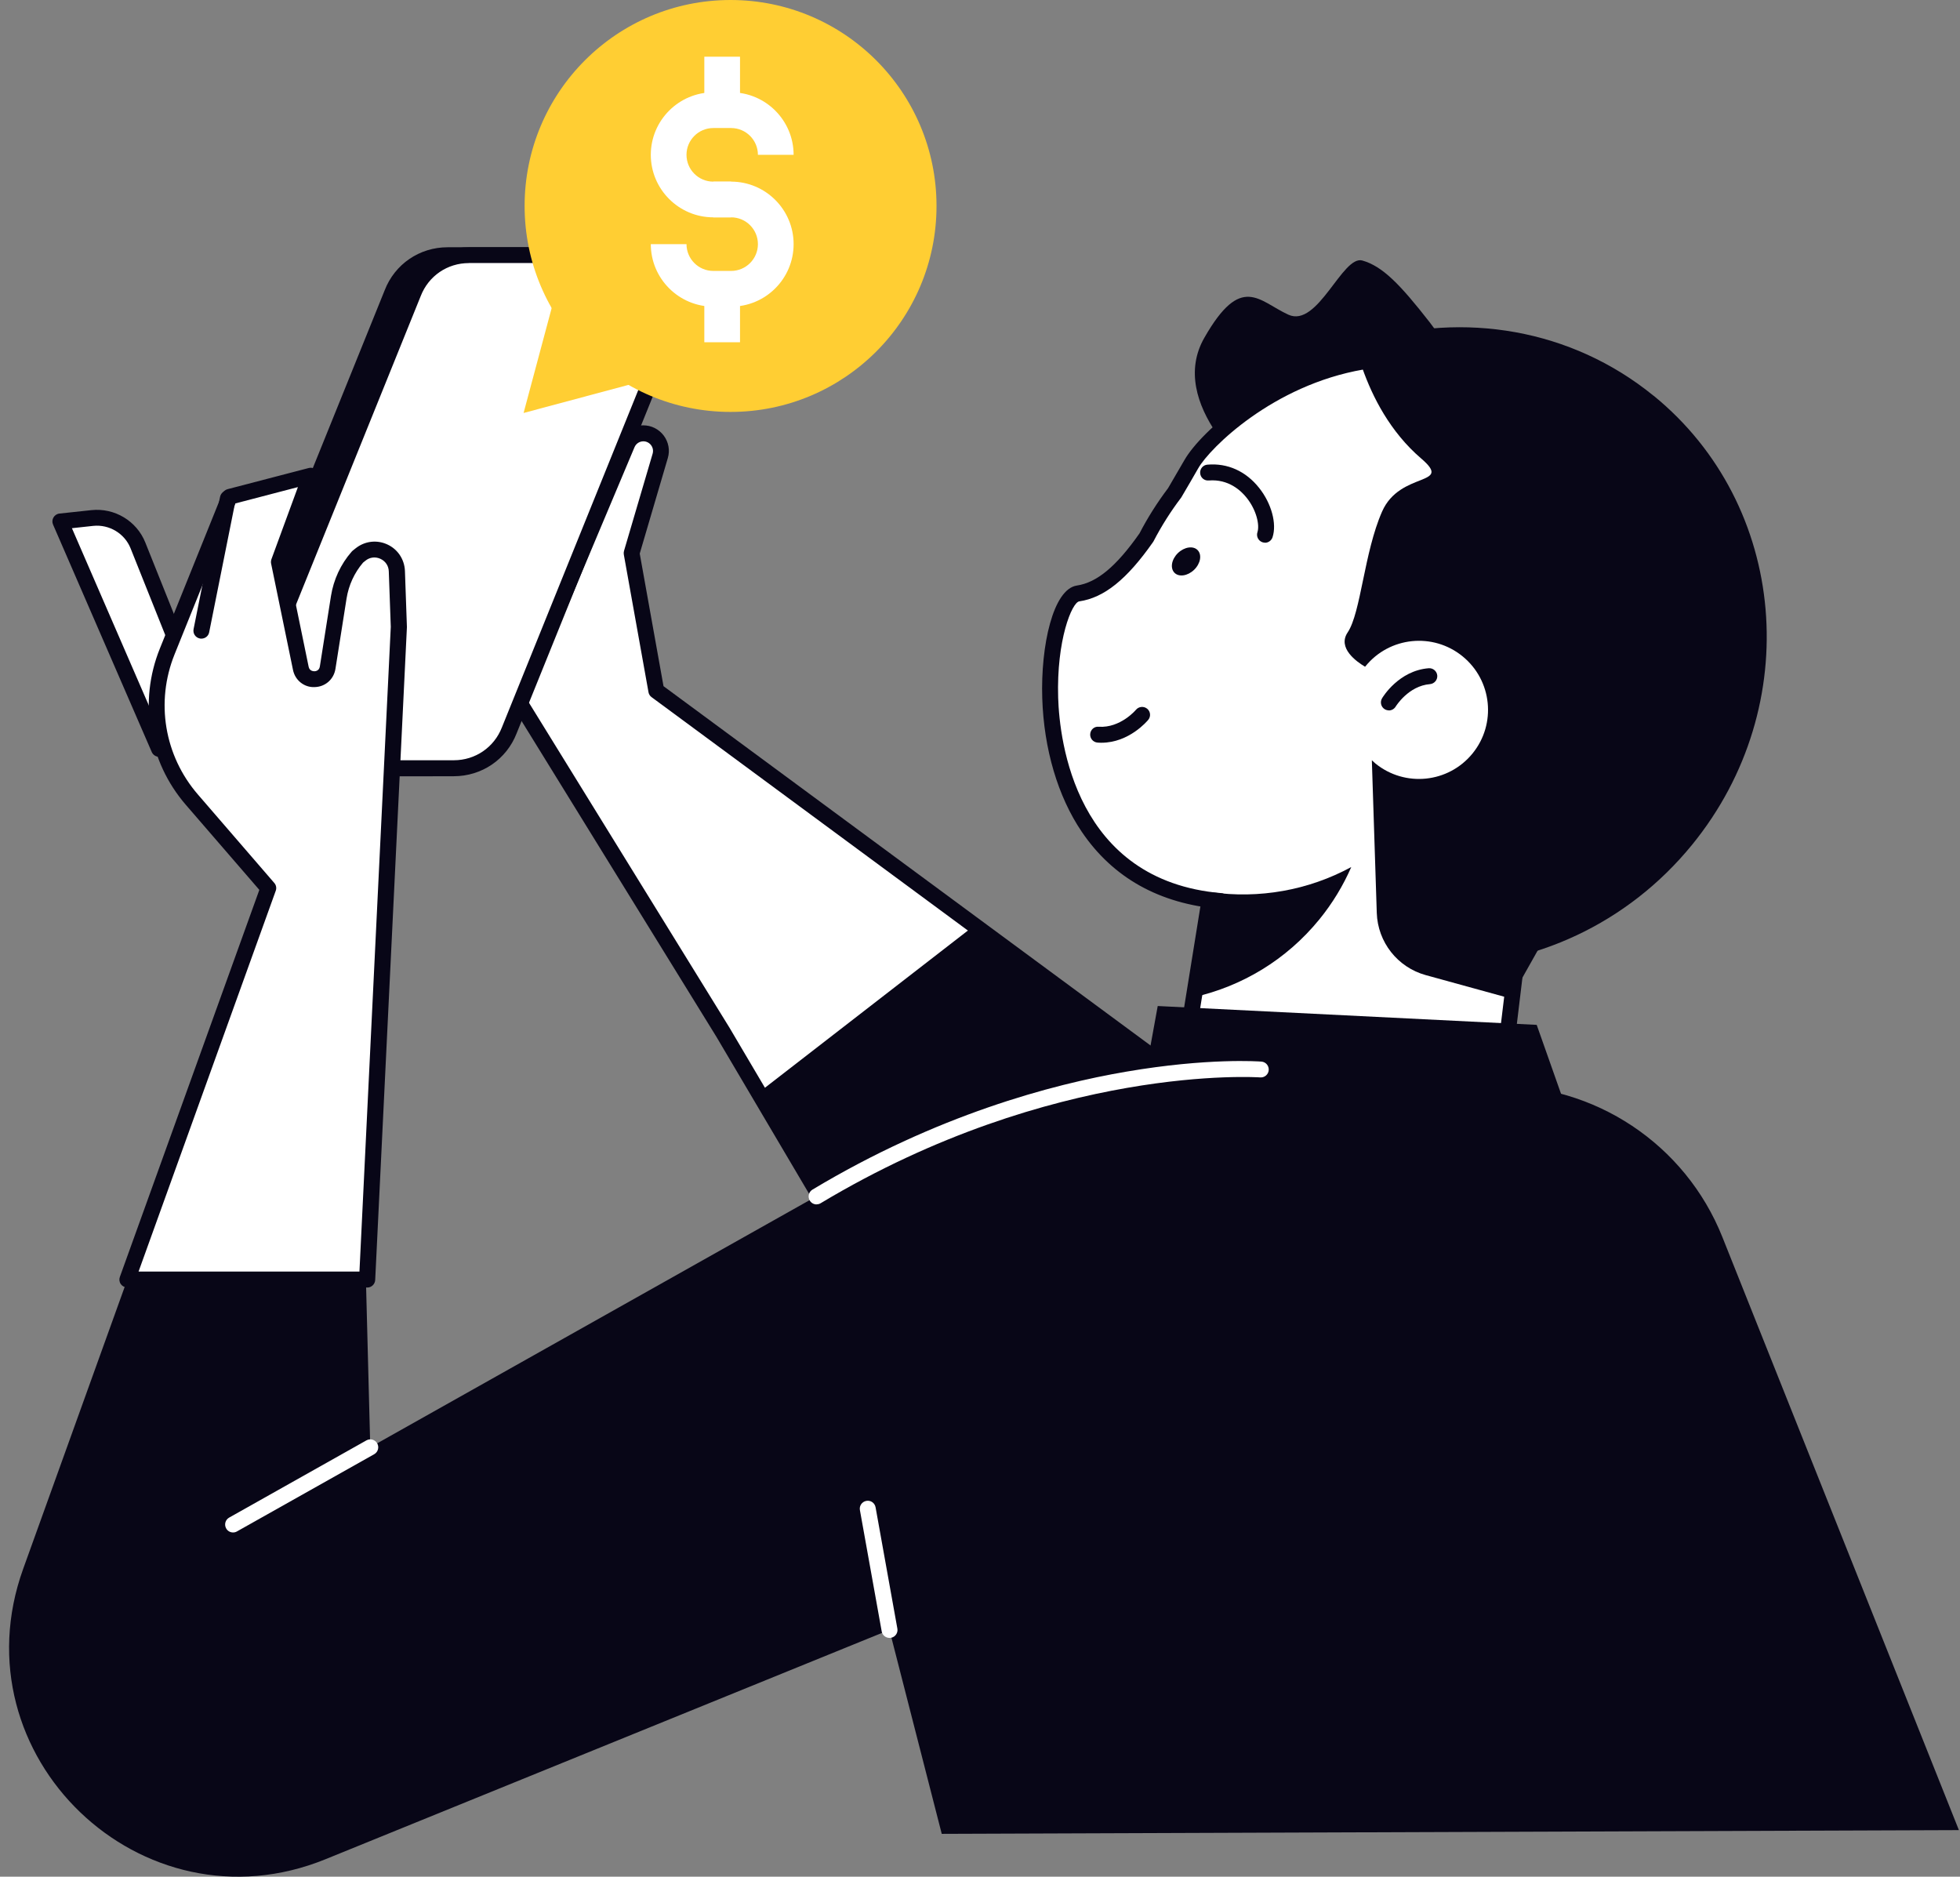 <svg width="188" height="180" viewBox="0 0 188 180" fill="none" xmlns="http://www.w3.org/2000/svg">
<rect x="0" y="0" width="188" height="180" fill="#808080" stroke="none"/>
<path d="M69.363 99.044L49.746 67.254L60.134 42.588C60.401 41.963 61.011 41.551 61.69 41.551C62.819 41.551 63.628 42.634 63.315 43.717L60.569 53.045L62.934 66.232L118.398 107.152L85.929 127.105L69.356 99.037L69.363 99.044Z" fill="white"/>
<path d="M85.937 127.874C85.876 127.874 85.815 127.874 85.754 127.851C85.555 127.806 85.388 127.676 85.281 127.501L68.715 99.44L49.105 67.658C48.975 67.444 48.953 67.185 49.052 66.964L59.44 42.297C59.821 41.382 60.714 40.795 61.698 40.795C62.476 40.795 63.193 41.153 63.666 41.779C64.131 42.404 64.276 43.19 64.055 43.937L61.362 53.097L63.643 65.812L118.863 106.549C119.069 106.701 119.184 106.938 119.176 107.197C119.168 107.449 119.031 107.685 118.81 107.815L86.341 127.768C86.219 127.844 86.082 127.882 85.944 127.882L85.937 127.874ZM50.608 67.192L70.019 98.647C70.019 98.647 70.019 98.655 70.026 98.662L86.204 126.067L117.048 107.113L62.498 66.865C62.338 66.75 62.231 66.575 62.201 66.384L59.837 53.197C59.814 53.082 59.821 52.96 59.852 52.846L62.598 43.518C62.681 43.236 62.628 42.938 62.453 42.702C62.277 42.465 62.003 42.328 61.713 42.328C61.339 42.328 61.004 42.549 60.858 42.9L50.623 67.208L50.608 67.192Z" fill="#080617"/>
<path d="M118.399 107.162L93.466 88.766L72.766 104.798L85.938 127.115L118.399 107.162Z" fill="#080617"/>
<path d="M141.289 126.758L112.42 108.62L117.492 77.158L146.696 81.864L141.289 126.758Z" fill="white"/>
<path d="M141.289 127.521C141.144 127.521 141.007 127.483 140.885 127.407L112.016 109.269C111.756 109.109 111.619 108.804 111.665 108.499L116.737 77.037C116.767 76.838 116.882 76.655 117.042 76.541C117.21 76.419 117.408 76.373 117.607 76.404L146.819 81.11C147.223 81.178 147.505 81.544 147.452 81.956L142.044 126.85C142.014 127.109 141.853 127.33 141.617 127.445C141.51 127.498 141.403 127.521 141.289 127.521ZM113.251 108.247L140.679 125.477L145.858 82.505L118.125 78.036L113.259 108.247H113.251Z" fill="#080617"/>
<path d="M142.546 40.898C142.546 40.898 126.476 49.875 123.12 47.762C119.756 45.65 111.961 38.625 115.516 32.401C119.07 26.17 120.74 28.885 123.578 30.182C126.407 31.478 128.764 24.439 130.678 24.988C132.6 25.537 134.263 27.23 137.154 30.937C140.045 34.644 142.554 40.906 142.554 40.906L142.546 40.898Z" fill="#080617"/>
<path d="M137.436 91.996C144.514 91.104 151.348 87.526 156.291 81.463C166.267 69.206 164.513 51.709 152.874 41.771C133.768 25.472 116.614 40.482 114.288 44.524C113.739 45.47 113.213 46.386 112.694 47.27C111.649 48.651 110.741 50.085 109.971 51.572C107.889 54.547 105.822 56.575 103.419 56.934C99.735 57.483 96.646 84.697 117.11 86.436L137.452 91.996H137.436Z" fill="white"/>
<path d="M137.436 92.757C137.055 92.757 136.727 92.475 136.681 92.086C136.627 91.666 136.925 91.285 137.344 91.232C144.529 90.324 151.05 86.678 155.703 80.973C165.351 69.128 163.887 52.165 152.378 42.342C145.498 36.469 138.237 34.15 130.785 35.439C122.082 36.941 116.042 42.982 114.943 44.897C114.394 45.85 113.868 46.765 113.342 47.65C113.326 47.673 113.311 47.703 113.296 47.726C112.289 49.053 111.397 50.464 110.642 51.921C110.626 51.952 110.611 51.982 110.588 52.005C108.087 55.575 105.905 57.329 103.518 57.68C102.816 57.786 101.329 61.386 101.497 66.924C101.626 71.02 103.129 84.474 117.155 85.664C117.575 85.702 117.888 86.068 117.849 86.487C117.811 86.907 117.445 87.22 117.026 87.182C111.214 86.686 106.744 84.192 103.754 79.768C101.466 76.389 100.124 71.836 99.971 66.962C99.811 61.913 101.016 56.498 103.289 56.162C105.219 55.872 107.072 54.331 109.299 51.158C110.077 49.656 111 48.199 112.037 46.826C112.548 45.957 113.067 45.057 113.609 44.126C115.233 41.304 121.854 35.416 130.51 33.921C138.427 32.556 146.108 34.989 153.354 41.167C165.496 51.525 167.045 69.426 156.87 81.919C151.973 87.929 145.101 91.773 137.52 92.727C137.489 92.727 137.459 92.727 137.421 92.727L137.436 92.757Z" fill="#080617"/>
<path d="M158.61 37.96C150.677 31.499 140.35 29.905 131.045 32.72C133.57 33.841 135.98 35.275 138.199 37.083C153.263 49.347 154.277 73.029 140.472 89.977C139.702 90.915 138.909 91.815 138.085 92.669C147.07 92.654 156.085 88.665 162.316 81.007C173.139 67.713 171.484 48.439 158.61 37.952V37.96Z" fill="#080617"/>
<path d="M132.569 49.06C134.301 45.132 139.457 46.666 136.314 43.973C130.365 38.878 129.496 30.473 129.496 30.473C146.71 29.077 159.173 56.711 159.173 56.711L148.907 88.653L144.902 95.769L136.756 93.527C134.049 92.779 132.15 90.362 132.058 87.562L131.585 72.918C131.692 73.025 131.807 73.124 131.921 73.223C134.758 75.534 138.93 75.107 141.241 72.27C143.552 69.433 143.125 65.26 140.288 62.95C137.451 60.639 133.279 61.066 130.975 63.903C130.96 63.918 130.952 63.933 130.937 63.949C130.113 63.461 128.26 62.149 129.267 60.654C130.54 58.755 130.838 52.988 132.569 49.06Z" fill="#080617"/>
<path d="M105.646 71.238C105.524 71.238 105.402 71.238 105.272 71.223C104.853 71.192 104.54 70.826 104.57 70.407C104.601 69.987 104.959 69.659 105.387 69.705C107.469 69.842 108.948 68.096 108.956 68.08C109.223 67.76 109.704 67.707 110.032 67.974C110.36 68.241 110.405 68.721 110.138 69.041C110.062 69.133 108.315 71.238 105.646 71.238Z" fill="#080617"/>
<path d="M133.216 68.134C133.087 68.134 132.949 68.096 132.827 68.028C132.469 67.814 132.347 67.349 132.56 66.983C132.621 66.876 134.155 64.321 137.038 64.092C137.457 64.061 137.823 64.374 137.861 64.794C137.892 65.213 137.579 65.579 137.16 65.617C135.085 65.785 133.888 67.745 133.872 67.768C133.728 68.005 133.476 68.142 133.216 68.142V68.134Z" fill="#080617"/>
<path d="M121.334 52.049C121.258 52.049 121.174 52.034 121.098 52.011C120.702 51.881 120.48 51.447 120.61 51.05C120.839 50.348 120.518 48.922 119.58 47.748C119.031 47.053 117.834 45.932 115.942 46.085C115.515 46.123 115.149 45.81 115.118 45.391C115.08 44.971 115.393 44.597 115.812 44.567C117.742 44.399 119.504 45.192 120.778 46.802C121.96 48.289 122.486 50.234 122.059 51.531C121.952 51.851 121.655 52.057 121.334 52.057V52.049Z" fill="#080617"/>
<path d="M114.54 54.649C113.923 55.244 113.076 55.374 112.649 54.931C112.222 54.489 112.367 53.65 112.984 53.047C113.602 52.452 114.449 52.323 114.876 52.765C115.303 53.207 115.158 54.046 114.54 54.649Z" fill="#080617"/>
<path d="M116.15 85.57L114.525 95.638C119.094 94.601 123.365 92.092 126.553 88.179C127.827 86.615 128.842 84.922 129.612 83.16C125.486 85.403 120.749 86.226 116.142 85.57H116.15Z" fill="#080617"/>
<path d="M17.798 63.71L13.237 52.315C12.535 50.553 10.743 49.477 8.859 49.683L5.793 50.019L15.258 71.833L17.798 63.717V63.71Z" fill="white"/>
<path d="M15.258 72.588C14.952 72.588 14.678 72.405 14.556 72.13L5.09 50.317C4.991 50.095 5.007 49.836 5.129 49.63C5.251 49.424 5.464 49.279 5.708 49.257L8.774 48.928C10.986 48.692 13.114 49.966 13.938 52.033L18.499 63.428C18.56 63.588 18.568 63.771 18.522 63.939L15.982 72.054C15.891 72.359 15.616 72.573 15.296 72.588C15.28 72.588 15.265 72.588 15.258 72.588ZM6.898 50.66L15.135 69.644L16.981 63.74L12.527 52.597C11.955 51.163 10.475 50.279 8.942 50.439L6.906 50.66H6.898Z" fill="#080617"/>
<path d="M187.898 175.54L165.207 118.649C161.653 109.74 152.958 103.959 143.363 104.127L106.501 104.79C99.209 105.019 92.086 107.002 85.725 110.572L35.515 138.807L35.103 122.912L12.107 123.019L2.222 150.477C-4.23 168.401 13.579 185.501 31.221 178.324L85.313 156.327L90.331 175.891L187.898 175.532V175.54Z" fill="#080617"/>
<path d="M41.493 73.689H27.665C23.646 73.689 20.885 69.646 22.341 65.901L37.619 28.116C38.473 25.92 40.586 24.471 42.942 24.471H56.771C60.79 24.471 63.551 28.513 62.094 32.258L46.817 70.043C45.963 72.24 43.85 73.689 41.493 73.689Z" fill="#080617"/>
<path d="M41.493 74.451H27.665C25.522 74.451 23.523 73.398 22.318 71.629C21.113 69.859 20.854 67.617 21.624 65.626L36.901 27.834C37.87 25.332 40.242 23.715 42.934 23.715H56.763C58.898 23.715 60.897 24.767 62.109 26.537C63.314 28.299 63.574 30.549 62.803 32.539L47.526 70.332C46.557 72.834 44.185 74.451 41.493 74.451ZM42.942 25.233C40.883 25.233 39.075 26.468 38.328 28.39L23.051 66.183C22.456 67.724 22.646 69.394 23.584 70.759C24.523 72.132 26.01 72.918 27.673 72.918H41.501C43.56 72.918 45.368 71.682 46.115 69.76L61.392 31.967C61.987 30.427 61.797 28.756 60.858 27.384C59.92 26.011 58.433 25.225 56.77 25.225H42.942V25.233Z" fill="#080617"/>
<path d="M43.523 73.689H29.695C25.675 73.689 22.914 69.646 24.371 65.901L39.648 28.116C40.502 25.92 42.615 24.471 44.972 24.471H58.8C62.819 24.471 65.58 28.513 64.124 32.258L48.846 70.043C47.992 72.24 45.879 73.689 43.523 73.689Z" fill="white"/>
<path d="M43.522 74.451H29.694C27.559 74.451 25.56 73.398 24.348 71.629C23.135 69.859 22.883 67.617 23.654 65.626L38.931 27.834C39.899 25.332 42.272 23.715 44.964 23.715H58.792C60.935 23.715 62.933 24.767 64.138 26.537C65.344 28.306 65.603 30.549 64.833 32.539L49.556 70.332C48.587 72.834 46.215 74.451 43.522 74.451ZM44.972 25.233C42.912 25.233 41.105 26.468 40.357 28.39L25.08 66.183C24.485 67.724 24.676 69.394 25.614 70.759C26.552 72.132 28.039 72.918 29.702 72.918H43.53C45.589 72.918 47.397 71.682 48.144 69.76L63.422 31.967C64.017 30.427 63.826 28.756 62.888 27.384C61.95 26.011 60.462 25.225 58.8 25.225H44.972V25.233Z" fill="#080617"/>
<path d="M34.593 53.18L34.295 53.416C33.349 54.507 32.724 55.849 32.495 57.275L31.427 64.033C31.199 65.475 29.147 65.52 28.849 64.094L26.752 53.904L29.795 45.621L22.015 47.65L16.036 62.485C14.099 67.29 15.014 72.774 18.4 76.694L25.738 85.191L12.207 122.732H35.203L38.246 60.166L38.055 54.781C37.994 53.02 35.958 52.081 34.577 53.18H34.593Z" fill="white"/>
<path d="M35.21 123.487H12.214C11.963 123.487 11.734 123.365 11.589 123.166C11.444 122.96 11.413 122.701 11.497 122.472L24.875 85.351L17.828 77.197C14.236 73.041 13.282 67.297 15.334 62.202L21.314 47.367C21.405 47.146 21.596 46.978 21.832 46.917L29.612 44.889C29.886 44.82 30.176 44.904 30.367 45.117C30.558 45.331 30.619 45.629 30.52 45.895L27.552 53.973L29.604 63.949C29.688 64.361 30.047 64.376 30.154 64.384C30.26 64.384 30.619 64.338 30.68 63.919L31.747 57.161C31.999 55.59 32.678 54.117 33.723 52.92C33.754 52.882 33.784 52.851 33.822 52.821L34.12 52.584C34.981 51.898 36.141 51.753 37.148 52.218C38.154 52.676 38.795 53.652 38.841 54.758L39.031 60.143L35.988 122.77C35.965 123.174 35.63 123.494 35.225 123.494L35.21 123.487ZM13.297 121.961H34.478L37.483 60.12L37.292 54.804C37.277 54.27 36.972 53.82 36.492 53.599C36.011 53.378 35.47 53.439 35.058 53.774L34.821 53.965C33.99 54.941 33.448 56.123 33.242 57.397L32.175 64.155C32.014 65.162 31.191 65.879 30.176 65.901C29.177 65.947 28.3 65.246 28.102 64.246L26.004 54.056C25.974 53.919 25.989 53.774 26.035 53.637L28.575 46.719L22.58 48.283L16.745 62.759C14.907 67.32 15.761 72.469 18.972 76.191L26.309 84.687C26.492 84.893 26.546 85.183 26.447 85.442L13.29 121.961H13.297Z" fill="#080617"/>
<path d="M19.316 61.253C19.27 61.253 19.216 61.253 19.163 61.238C18.751 61.154 18.484 60.757 18.568 60.338L21.108 47.654C21.192 47.242 21.588 46.967 22.008 47.059C22.42 47.143 22.687 47.539 22.603 47.959L20.063 60.643C19.994 61.009 19.674 61.253 19.316 61.253Z" fill="#080617"/>
<path d="M85.319 157.096C84.953 157.096 84.632 156.836 84.571 156.47L82.481 144.839C82.405 144.427 82.68 144.03 83.099 143.954C83.519 143.878 83.908 144.152 83.984 144.572L86.074 156.203C86.15 156.615 85.876 157.012 85.456 157.088C85.41 157.096 85.365 157.103 85.319 157.103V157.096Z" fill="white"/>
<path d="M22.355 146.983C22.088 146.983 21.829 146.846 21.692 146.594C21.486 146.228 21.615 145.762 21.981 145.557L35.146 138.151C35.512 137.945 35.977 138.074 36.183 138.44C36.389 138.807 36.259 139.272 35.893 139.478L22.729 146.884C22.614 146.952 22.485 146.983 22.355 146.983Z" fill="white"/>
<path d="M108.004 113.232L111.047 96.49L147.398 98.298L152.135 111.714L108.004 113.232Z" fill="#080617"/>
<path d="M78.326 115.519C78.067 115.519 77.815 115.389 77.67 115.145C77.456 114.787 77.571 114.314 77.929 114.1C89.82 106.961 100.879 104.002 108.057 102.782C115.859 101.447 120.779 101.805 120.992 101.821C121.412 101.851 121.724 102.217 121.694 102.637C121.663 103.056 121.297 103.369 120.878 103.338C120.687 103.323 101.047 102.011 78.715 115.405C78.593 115.481 78.456 115.511 78.326 115.511V115.519Z" fill="white"/>
<path d="M70.075 39.509C80.985 39.509 89.829 30.664 89.829 19.754C89.829 8.844 80.985 0 70.075 0C59.165 0 50.32 8.844 50.32 19.754C50.32 30.664 59.165 39.509 70.075 39.509Z" fill="#FFCE33"/>
<path d="M50.221 39.61L52.898 29.611L55.575 19.619L62.897 26.934L70.212 34.256L60.22 36.933L50.221 39.61Z" fill="#FFCE33"/>
<path d="M70.981 5.439H67.557V10.572H70.981V5.439Z" fill="white"/>
<path d="M70.981 27.693H67.557V32.827H70.981V27.693Z" fill="white"/>
<path d="M70.127 20.845H68.419C65.116 20.845 62.424 18.153 62.424 14.85C62.424 11.548 65.109 8.855 68.419 8.855H70.127C73.43 8.855 76.122 11.54 76.122 14.85H72.698C72.698 13.432 71.546 12.28 70.127 12.28H68.419C67 12.28 65.848 13.432 65.848 14.85C65.848 16.269 67 17.421 68.419 17.421H70.127V20.845Z" fill="white"/>
<path d="M70.127 29.41H68.419C65.116 29.41 62.424 26.725 62.424 23.415H65.848C65.848 24.834 67 25.985 68.419 25.985H70.127C71.546 25.985 72.698 24.834 72.698 23.415C72.698 21.996 71.546 20.845 70.127 20.845H68.419V17.42H70.127C73.43 17.42 76.122 20.105 76.122 23.415C76.122 26.725 73.438 29.41 70.127 29.41Z" fill="white"/>
</svg>

